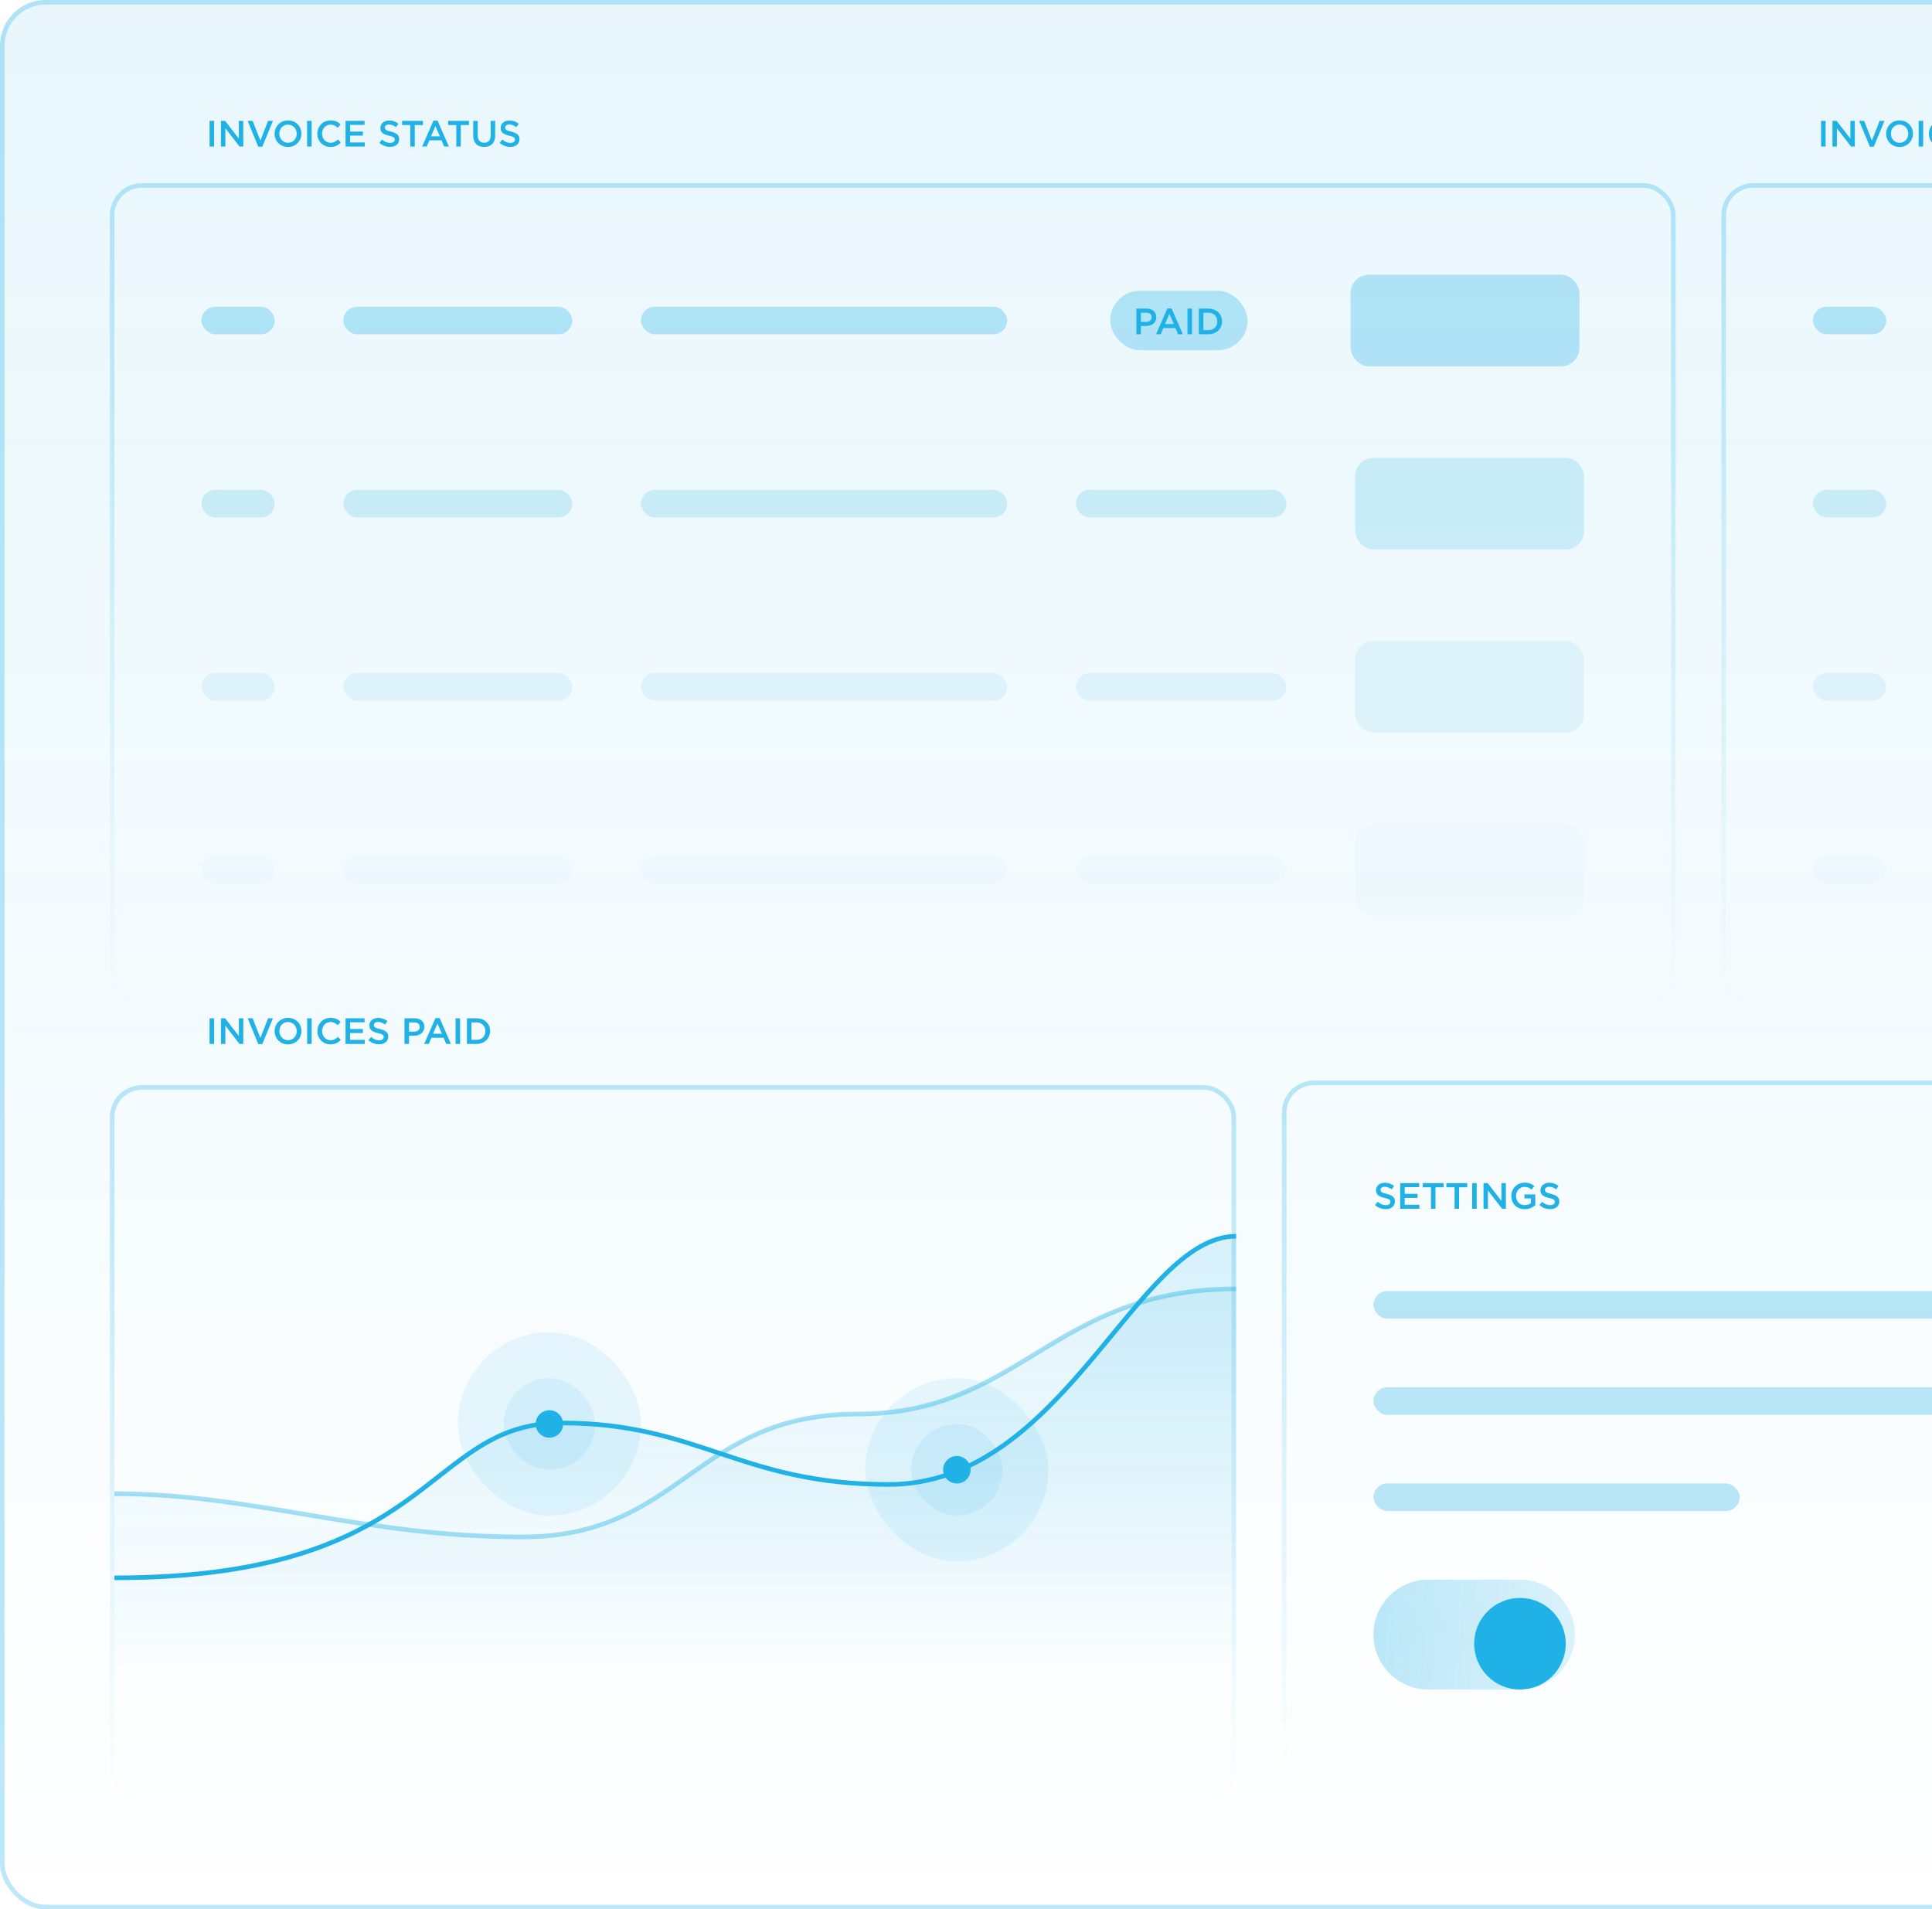 <svg width="422" height="417" viewBox="0 0 422 417" fill="none" xmlns="http://www.w3.org/2000/svg">
<rect width="742" height="417" rx="10" fill="url(#paint0_linear)" fill-opacity="0.1"/>
<rect x="44" y="67" width="16" height="6" rx="3" fill="#1FAFE5" fill-opacity="0.3"/>
<rect x="75" y="67" width="50" height="6" rx="3" fill="#1FAFE5" fill-opacity="0.3"/>
<rect x="140" y="67" width="80" height="6" rx="3" fill="#1FAFE5" fill-opacity="0.3"/>
<rect x="242.5" y="63.5" width="30" height="13" rx="6.5" fill="#1FAFE5" fill-opacity="0.3"/>
<path d="M248.22 73H249.204V71.2H250.316C251.556 71.2 252.556 70.536 252.556 69.288V69.272C252.556 68.144 251.74 67.4 250.428 67.4H248.22V73ZM249.204 70.312V68.296H250.348C251.084 68.296 251.556 68.632 251.556 69.296V69.312C251.556 69.896 251.092 70.312 250.348 70.312H249.204ZM252.521 73H253.529L254.105 71.648H256.753L257.321 73H258.361L255.897 67.36H254.985L252.521 73ZM254.465 70.776L255.425 68.536L256.393 70.776H254.465ZM259.378 73H260.362V67.4H259.378V73ZM261.861 73H263.949C265.709 73 266.925 71.776 266.925 70.2V70.184C266.925 68.608 265.709 67.4 263.949 67.4H261.861V73ZM263.949 68.296C265.125 68.296 265.893 69.104 265.893 70.2V70.216C265.893 71.312 265.125 72.104 263.949 72.104H262.845V68.296H263.949Z" fill="#20B1E6"/>
<rect x="295" y="60" width="50" height="20" rx="4" fill="#1FAFE5" fill-opacity="0.3"/>
<g opacity="0.6">
<rect x="44" y="107" width="16" height="6" rx="3" fill="#1FAFE5" fill-opacity="0.3"/>
<rect x="75" y="107" width="50" height="6" rx="3" fill="#1FAFE5" fill-opacity="0.3"/>
<rect x="140" y="107" width="80" height="6" rx="3" fill="#1FAFE5" fill-opacity="0.3"/>
<rect x="235" y="107" width="46" height="6" rx="3" fill="#1FAFE5" fill-opacity="0.3"/>
<rect x="296" y="100" width="50" height="20" rx="4" fill="#1FAFE5" fill-opacity="0.3"/>
</g>
<g opacity="0.3">
<rect x="44" y="147" width="16" height="6" rx="3" fill="#1FAFE5" fill-opacity="0.3"/>
<rect x="75" y="147" width="50" height="6" rx="3" fill="#1FAFE5" fill-opacity="0.3"/>
<rect x="140" y="147" width="80" height="6" rx="3" fill="#1FAFE5" fill-opacity="0.3"/>
<rect x="235" y="147" width="46" height="6" rx="3" fill="#1FAFE5" fill-opacity="0.3"/>
<rect x="296" y="140" width="50" height="20" rx="4" fill="#1FAFE5" fill-opacity="0.3"/>
</g>
<g opacity="0.1">
<rect x="44" y="187" width="16" height="6" rx="3" fill="#1FAFE5" fill-opacity="0.3"/>
<rect x="75" y="187" width="50" height="6" rx="3" fill="#1FAFE5" fill-opacity="0.3"/>
<rect x="140" y="187" width="80" height="6" rx="3" fill="#1FAFE5" fill-opacity="0.3"/>
<rect x="235" y="187" width="46" height="6" rx="3" fill="#1FAFE5" fill-opacity="0.3"/>
<rect x="296" y="180" width="50" height="20" rx="4" fill="#1FAFE5" fill-opacity="0.3"/>
</g>
<rect x="24.5" y="40.5" width="341" height="179" rx="6.5" stroke="url(#paint1_linear)" stroke-opacity="0.3"/>
<path d="M45.776 32H46.76V26.4H45.776V32ZM48.259 32H49.227V28.016L52.315 32H53.139V26.4H52.171V30.272L49.171 26.4H48.259V32ZM56.419 32.04H57.299L59.619 26.4H58.555L56.875 30.704L55.187 26.4H54.099L56.419 32.04ZM62.9 32.096C64.62 32.096 65.836 30.768 65.836 29.2V29.184C65.836 27.608 64.636 26.304 62.916 26.304C61.196 26.304 59.98 27.632 59.98 29.2V29.216C59.98 30.792 61.18 32.096 62.9 32.096ZM62.916 31.184C61.796 31.184 61.012 30.288 61.012 29.2V29.184C61.012 28.096 61.788 27.216 62.9 27.216C64.02 27.216 64.804 28.112 64.804 29.2V29.216C64.804 30.304 64.028 31.184 62.916 31.184ZM67.081 32H68.065V26.4H67.081V32ZM72.164 32.096C73.204 32.096 73.868 31.72 74.436 31.104L73.804 30.464C73.324 30.912 72.876 31.184 72.196 31.184C71.124 31.184 70.348 30.296 70.348 29.2V29.184C70.348 28.088 71.132 27.216 72.188 27.216C72.836 27.216 73.308 27.488 73.764 27.904L74.396 27.176C73.86 26.664 73.236 26.304 72.196 26.304C70.508 26.304 69.316 27.608 69.316 29.2V29.216C69.316 30.824 70.532 32.096 72.164 32.096ZM75.478 32H79.67V31.12H76.462V29.624H79.27V28.736H76.462V27.28H79.63V26.4H75.478V32ZM85.196 32.08C86.372 32.08 87.196 31.464 87.196 30.408V30.392C87.196 29.456 86.58 29.056 85.404 28.752C84.324 28.496 84.068 28.304 84.068 27.872V27.856C84.068 27.48 84.404 27.192 84.98 27.192C85.492 27.192 85.988 27.392 86.5 27.768L87.028 27.024C86.452 26.568 85.82 26.32 84.996 26.32C83.884 26.32 83.084 26.984 83.084 27.944V27.96C83.084 28.984 83.756 29.352 84.948 29.632C85.988 29.864 86.212 30.096 86.212 30.488V30.504C86.212 30.92 85.828 31.208 85.22 31.208C84.524 31.208 83.996 30.952 83.452 30.48L82.86 31.184C83.532 31.792 84.332 32.08 85.196 32.08ZM89.611 32H90.595V27.312H92.379V26.4H87.827V27.312H89.611V32ZM92.209 32H93.217L93.793 30.648H96.441L97.009 32H98.049L95.585 26.36H94.673L92.209 32ZM94.153 29.776L95.113 27.536L96.081 29.776H94.153ZM99.666 32H100.65V27.312H102.434V26.4H97.882V27.312H99.666V32ZM105.75 32.088C107.214 32.088 108.158 31.248 108.158 29.576V26.4H107.174V29.624C107.174 30.656 106.638 31.176 105.766 31.176C104.878 31.176 104.35 30.632 104.35 29.584V26.4H103.366V29.624C103.366 31.248 104.302 32.088 105.75 32.088ZM111.469 32.08C112.645 32.08 113.469 31.464 113.469 30.408V30.392C113.469 29.456 112.853 29.056 111.677 28.752C110.597 28.496 110.341 28.304 110.341 27.872V27.856C110.341 27.48 110.677 27.192 111.253 27.192C111.765 27.192 112.261 27.392 112.773 27.768L113.301 27.024C112.725 26.568 112.093 26.32 111.269 26.32C110.157 26.32 109.357 26.984 109.357 27.944V27.96C109.357 28.984 110.029 29.352 111.221 29.632C112.261 29.864 112.485 30.096 112.485 30.488V30.504C112.485 30.92 112.101 31.208 111.493 31.208C110.797 31.208 110.269 30.952 109.725 30.48L109.133 31.184C109.805 31.792 110.605 32.08 111.469 32.08Z" fill="#20B1E6"/>
<rect x="396" y="67" width="16" height="6" rx="3" fill="#1FAFE5" fill-opacity="0.3"/>
<g opacity="0.6">
<rect x="396" y="107" width="16" height="6" rx="3" fill="#1FAFE5" fill-opacity="0.3"/>
</g>
<g opacity="0.3">
<rect x="396" y="147" width="16" height="6" rx="3" fill="#1FAFE5" fill-opacity="0.3"/>
</g>
<g opacity="0.1">
<rect x="396" y="187" width="16" height="6" rx="3" fill="#1FAFE5" fill-opacity="0.3"/>
</g>
<rect x="376.5" y="40.5" width="341" height="179" rx="6.5" stroke="url(#paint2_linear)" stroke-opacity="0.3"/>
<path d="M397.776 32H398.76V26.4H397.776V32ZM400.259 32H401.227V28.016L404.315 32H405.139V26.4H404.171V30.272L401.171 26.4H400.259V32ZM408.427 32.04H409.291L411.619 26.4H410.555L408.875 30.704L407.187 26.4H406.099L408.427 32.04ZM414.908 32.096C416.628 32.096 417.844 30.776 417.844 29.2V29.184C417.844 27.608 416.644 26.304 414.924 26.304C413.204 26.304 411.988 27.624 411.988 29.2V29.216C411.988 30.792 413.188 32.096 414.908 32.096ZM414.924 31.192C413.812 31.192 413.02 30.288 413.02 29.2V29.184C413.02 28.096 413.796 27.208 414.908 27.208C416.02 27.208 416.812 28.112 416.812 29.2V29.216C416.812 30.304 416.036 31.192 414.924 31.192ZM419.089 32H420.073V26.4H419.089V32ZM424.172 32.096C425.22 32.096 425.86 31.712 426.444 31.104L425.812 30.464C425.332 30.912 424.892 31.192 424.204 31.192C423.132 31.192 422.356 30.296 422.356 29.2V29.184C422.356 28.088 423.132 27.208 424.204 27.208C424.844 27.208 425.324 27.488 425.772 27.904L426.404 27.176C425.868 26.664 425.244 26.304 424.212 26.304C422.516 26.304 421.324 27.608 421.324 29.2V29.216C421.324 30.824 422.54 32.096 424.172 32.096ZM427.478 32H431.67V31.12H428.462V29.616H431.27V28.736H428.462V27.28H431.63V26.4H427.478V32ZM437.196 32.08C438.372 32.08 439.196 31.456 439.196 30.408V30.392C439.196 29.464 438.58 29.04 437.396 28.752C436.324 28.496 436.068 28.304 436.068 27.872V27.856C436.068 27.488 436.404 27.192 436.98 27.192C437.492 27.192 437.996 27.392 438.5 27.768L439.028 27.024C438.46 26.568 437.812 26.32 436.996 26.32C435.884 26.32 435.084 26.984 435.084 27.944V27.96C435.084 28.992 435.756 29.344 436.948 29.632C437.988 29.872 438.212 30.088 438.212 30.488V30.504C438.212 30.928 437.828 31.208 437.22 31.208C436.524 31.208 435.988 30.944 435.452 30.48L434.86 31.184C435.532 31.784 436.34 32.08 437.196 32.08ZM441.612 32H442.604V27.312H444.38V26.4H439.836V27.312H441.612V32ZM444.224 32H445.232L445.808 30.648H448.456L449.024 32H450.064L447.6 26.36H446.688L444.224 32ZM446.168 29.776L447.128 27.536L448.096 29.776H446.168ZM451.682 32H452.674V27.312H454.45V26.4H449.906V27.312H451.682V32ZM457.789 32.088C459.253 32.088 460.197 31.248 460.197 29.576V26.4H459.213V29.624C459.213 30.656 458.677 31.184 457.805 31.184C456.925 31.184 456.389 30.624 456.389 29.584V26.4H455.405V29.624C455.405 31.248 456.333 32.088 457.789 32.088ZM463.508 32.08C464.684 32.08 465.508 31.456 465.508 30.408V30.392C465.508 29.464 464.892 29.04 463.708 28.752C462.636 28.496 462.38 28.304 462.38 27.872V27.856C462.38 27.488 462.716 27.192 463.292 27.192C463.804 27.192 464.308 27.392 464.812 27.768L465.34 27.024C464.772 26.568 464.124 26.32 463.308 26.32C462.196 26.32 461.396 26.984 461.396 27.944V27.96C461.396 28.992 462.068 29.344 463.26 29.632C464.3 29.872 464.524 30.088 464.524 30.488V30.504C464.524 30.928 464.14 31.208 463.532 31.208C462.836 31.208 462.3 30.944 461.764 30.48L461.172 31.184C461.844 31.784 462.652 32.08 463.508 32.08Z" fill="#20B1E6"/>
<path d="M45.776 228H46.76V222.4H45.776V228ZM48.259 228H49.227V224.016L52.315 228H53.139V222.4H52.171V226.272L49.171 222.4H48.259V228ZM56.427 228.04H57.291L59.619 222.4H58.555L56.875 226.704L55.187 222.4H54.099L56.427 228.04ZM62.908 228.096C64.628 228.096 65.844 226.776 65.844 225.2V225.184C65.844 223.608 64.644 222.304 62.924 222.304C61.204 222.304 59.988 223.624 59.988 225.2V225.216C59.988 226.792 61.188 228.096 62.908 228.096ZM62.924 227.192C61.812 227.192 61.02 226.288 61.02 225.2V225.184C61.02 224.096 61.796 223.208 62.908 223.208C64.02 223.208 64.812 224.112 64.812 225.2V225.216C64.812 226.304 64.036 227.192 62.924 227.192ZM67.088 228H68.073V222.4H67.088V228ZM72.172 228.096C73.22 228.096 73.86 227.712 74.444 227.104L73.812 226.464C73.332 226.912 72.892 227.192 72.204 227.192C71.132 227.192 70.356 226.296 70.356 225.2V225.184C70.356 224.088 71.132 223.208 72.204 223.208C72.844 223.208 73.324 223.488 73.772 223.904L74.404 223.176C73.868 222.664 73.244 222.304 72.212 222.304C70.516 222.304 69.324 223.608 69.324 225.2V225.216C69.324 226.824 70.54 228.096 72.172 228.096ZM75.478 228H79.67V227.12H76.462V225.616H79.27V224.736H76.462V223.28H79.63V222.4H75.478V228ZM82.797 228.08C83.973 228.08 84.797 227.456 84.797 226.408V226.392C84.797 225.464 84.181 225.04 82.997 224.752C81.925 224.496 81.669 224.304 81.669 223.872V223.856C81.669 223.488 82.005 223.192 82.581 223.192C83.093 223.192 83.597 223.392 84.101 223.768L84.629 223.024C84.061 222.568 83.413 222.32 82.597 222.32C81.485 222.32 80.685 222.984 80.685 223.944V223.96C80.685 224.992 81.357 225.344 82.549 225.632C83.589 225.872 83.813 226.088 83.813 226.488V226.504C83.813 226.928 83.429 227.208 82.821 227.208C82.125 227.208 81.589 226.944 81.053 226.48L80.461 227.184C81.133 227.784 81.941 228.08 82.797 228.08ZM88.353 228H89.337V226.2H90.449C91.681 226.2 92.689 225.544 92.689 224.288V224.272C92.689 223.144 91.865 222.4 90.561 222.4H88.353V228ZM89.337 225.312V223.296H90.481C91.217 223.296 91.689 223.64 91.689 224.296V224.312C91.689 224.896 91.225 225.312 90.481 225.312H89.337ZM92.654 228H93.662L94.238 226.648H96.886L97.454 228H98.494L96.03 222.36H95.118L92.654 228ZM94.598 225.776L95.558 223.536L96.526 225.776H94.598ZM99.51 228H100.494V222.4H99.51V228ZM101.993 228H104.081C105.841 228 107.057 226.776 107.057 225.2V225.184C107.057 223.608 105.841 222.4 104.081 222.4H101.993V228ZM102.977 227.104V223.296H104.081C105.257 223.296 106.025 224.104 106.025 225.2V225.216C106.025 226.312 105.257 227.104 104.081 227.104H102.977Z" fill="#20B1E6"/>
<path d="M122.605 310.785C92.573 310.785 95.339 344.607 25 344.607V365H270V270C248.266 270 232.46 324.215 194.129 324.215C161.726 324.215 152.637 310.785 122.605 310.785Z" fill="url(#paint3_linear)" fill-opacity="0.3"/>
<path d="M25 344.607C95.339 344.607 92.573 310.785 122.605 310.785C152.637 310.785 161.726 324.215 194.129 324.215C232.46 324.215 248.266 270 270 270" stroke="#20B1E6"/>
<path d="M114.055 335.674C79.225 335.674 55.477 326.231 25 326.231V364.5H270V281.5C230.024 281.5 222.9 308.835 187.278 308.835C151.656 308.835 148.885 335.674 114.055 335.674Z" fill="url(#paint4_linear)" fill-opacity="0.2"/>
<path d="M25 326.231C55.477 326.231 79.225 335.674 114.055 335.674C148.885 335.674 151.656 308.835 187.278 308.835C222.9 308.835 230.024 281.5 270 281.5" stroke="#20B1E6" stroke-opacity="0.4"/>
<rect x="100" y="291" width="40" height="40" rx="20" fill="#20B1E6" fill-opacity="0.1"/>
<rect x="110" y="301" width="20" height="20" rx="10" fill="#20B1E6" fill-opacity="0.1"/>
<circle cx="120" cy="311" r="3" fill="#20B1E6"/>
<rect x="189" y="301" width="40" height="40" rx="20" fill="#20B1E6" fill-opacity="0.1"/>
<rect x="199" y="311" width="20" height="20" rx="10" fill="#20B1E6" fill-opacity="0.1"/>
<circle cx="209" cy="321" r="3" fill="#20B1E6"/>
<rect x="24.5" y="237.5" width="245" height="155" rx="6.5" stroke="url(#paint5_linear)" stroke-opacity="0.3"/>
<path d="M302.68 264.08C303.856 264.08 304.68 263.464 304.68 262.408V262.392C304.68 261.456 304.064 261.056 302.888 260.752C301.808 260.496 301.552 260.304 301.552 259.872V259.856C301.552 259.48 301.888 259.192 302.464 259.192C302.976 259.192 303.472 259.392 303.984 259.768L304.512 259.024C303.936 258.568 303.304 258.32 302.48 258.32C301.368 258.32 300.568 258.984 300.568 259.944V259.96C300.568 260.984 301.24 261.352 302.432 261.632C303.472 261.864 303.696 262.096 303.696 262.488V262.504C303.696 262.92 303.312 263.208 302.704 263.208C302.008 263.208 301.48 262.952 300.936 262.48L300.344 263.184C301.016 263.792 301.816 264.08 302.68 264.08ZM305.837 264H310.029V263.12H306.821V261.624H309.629V260.736H306.821V259.28H309.989V258.4H305.837V264ZM312.557 264H313.541V259.312H315.325V258.4H310.773V259.312H312.557V264ZM317.713 264H318.697V259.312H320.481V258.4H315.929V259.312H317.713V264ZM321.557 264H322.541V258.4H321.557V264ZM324.04 264H325.008V260.016L328.096 264H328.92V258.4H327.952V262.272L324.952 258.4H324.04V264ZM333.017 264.096C334.009 264.096 334.793 263.696 335.353 263.224V260.872H332.969V261.736H334.401V262.776C334.057 263.032 333.585 263.2 333.049 263.2C331.905 263.2 331.145 262.352 331.145 261.2V261.184C331.145 260.112 331.937 259.216 332.961 259.216C333.665 259.216 334.097 259.44 334.529 259.808L335.153 259.064C334.577 258.576 333.969 258.304 333.001 258.304C331.305 258.304 330.113 259.632 330.113 261.2V261.216C330.113 262.848 331.265 264.096 333.017 264.096ZM338.594 264.08C339.77 264.08 340.594 263.464 340.594 262.408V262.392C340.594 261.456 339.978 261.056 338.802 260.752C337.722 260.496 337.466 260.304 337.466 259.872V259.856C337.466 259.48 337.802 259.192 338.378 259.192C338.89 259.192 339.386 259.392 339.898 259.768L340.426 259.024C339.85 258.568 339.218 258.32 338.394 258.32C337.282 258.32 336.482 258.984 336.482 259.944V259.96C336.482 260.984 337.154 261.352 338.346 261.632C339.386 261.864 339.61 262.096 339.61 262.488V262.504C339.61 262.92 339.226 263.208 338.618 263.208C337.922 263.208 337.394 262.952 336.85 262.48L336.258 263.184C336.93 263.792 337.73 264.08 338.594 264.08Z" fill="#20B1E6"/>
<rect x="300" y="282" width="133" height="6" rx="3" fill="#1FAFE5" fill-opacity="0.3"/>
<rect x="300" y="303" width="133" height="6" rx="3" fill="#1FAFE5" fill-opacity="0.3"/>
<rect x="300" y="324" width="80" height="6" rx="3" fill="#1FAFE5" fill-opacity="0.3"/>
<g clip-path="url(#clip0)">
<path d="M300 357C300 350.373 305.373 345 312 345H332C338.627 345 344 350.373 344 357C344 363.627 338.627 369 332 369H312C305.373 369 300 363.627 300 357Z" fill="url(#paint6_linear)" fill-opacity="0.3"/>
<g filter="url(#filter0_dd)">
<circle cx="332" cy="357" r="10" fill="#20B1E6"/>
</g>
</g>
<rect x="280.5" y="236.5" width="172" height="152" rx="6.5" stroke="url(#paint7_linear)" stroke-opacity="0.3"/>
<rect x="0.5" y="0.5" width="741" height="416" rx="9.5" stroke="#20B1E6" stroke-opacity="0.3"/>
<defs>
<filter id="filter0_dd" x="319" y="345" width="26" height="26" filterUnits="userSpaceOnUse" color-interpolation-filters="sRGB">
<feFlood flood-opacity="0" result="BackgroundImageFix"/>
<feColorMatrix in="SourceAlpha" type="matrix" values="0 0 0 0 0 0 0 0 0 0 0 0 0 0 0 0 0 0 127 0"/>
<feOffset dy="1"/>
<feGaussianBlur stdDeviation="1"/>
<feColorMatrix type="matrix" values="0 0 0 0 0 0 0 0 0 0 0 0 0 0 0 0 0 0 0.06 0"/>
<feBlend mode="normal" in2="BackgroundImageFix" result="effect1_dropShadow"/>
<feColorMatrix in="SourceAlpha" type="matrix" values="0 0 0 0 0 0 0 0 0 0 0 0 0 0 0 0 0 0 127 0"/>
<feOffset dy="1"/>
<feGaussianBlur stdDeviation="1.5"/>
<feColorMatrix type="matrix" values="0 0 0 0 0 0 0 0 0 0 0 0 0 0 0 0 0 0 0.1 0"/>
<feBlend mode="normal" in2="effect1_dropShadow" result="effect2_dropShadow"/>
<feBlend mode="normal" in="SourceGraphic" in2="effect2_dropShadow" result="shape"/>
</filter>
<linearGradient id="paint0_linear" x1="371" y1="0" x2="371" y2="417" gradientUnits="userSpaceOnUse">
<stop stop-color="#1FAFE5"/>
<stop offset="1" stop-color="#1FAFE5" stop-opacity="0"/>
</linearGradient>
<linearGradient id="paint1_linear" x1="195" y1="40" x2="195" y2="220" gradientUnits="userSpaceOnUse">
<stop stop-color="#20B1E6"/>
<stop offset="1" stop-color="#20B1E6" stop-opacity="0"/>
</linearGradient>
<linearGradient id="paint2_linear" x1="547" y1="40" x2="547" y2="220" gradientUnits="userSpaceOnUse">
<stop stop-color="#20B1E6"/>
<stop offset="1" stop-color="#20B1E6" stop-opacity="0"/>
</linearGradient>
<linearGradient id="paint3_linear" x1="147.5" y1="270" x2="147.5" y2="365" gradientUnits="userSpaceOnUse">
<stop stop-color="#20B1E6" stop-opacity="0.5"/>
<stop offset="1" stop-color="#20B1E6" stop-opacity="0"/>
</linearGradient>
<linearGradient id="paint4_linear" x1="147.5" y1="281.5" x2="147.5" y2="364.5" gradientUnits="userSpaceOnUse">
<stop stop-color="#20B1E6" stop-opacity="0.5"/>
<stop offset="1" stop-color="#20B1E6" stop-opacity="0"/>
</linearGradient>
<linearGradient id="paint5_linear" x1="147" y1="237" x2="147" y2="393" gradientUnits="userSpaceOnUse">
<stop stop-color="#20B1E6"/>
<stop offset="1" stop-color="#20B1E6" stop-opacity="0"/>
</linearGradient>
<linearGradient id="paint6_linear" x1="300" y1="345" x2="345.318" y2="347.821" gradientUnits="userSpaceOnUse">
<stop stop-color="#20B1E6"/>
<stop offset="1" stop-color="#20B1E6" stop-opacity="0.5"/>
</linearGradient>
<linearGradient id="paint7_linear" x1="366.5" y1="236" x2="366.5" y2="389" gradientUnits="userSpaceOnUse">
<stop stop-color="#20B1E6"/>
<stop offset="1" stop-color="#20B1E6" stop-opacity="0"/>
</linearGradient>
<clipPath id="clip0">
<path d="M300 357C300 350.373 305.373 345 312 345H332C338.627 345 344 350.373 344 357C344 363.627 338.627 369 332 369H312C305.373 369 300 363.627 300 357Z" fill="white"/>
</clipPath>
</defs>
</svg>

